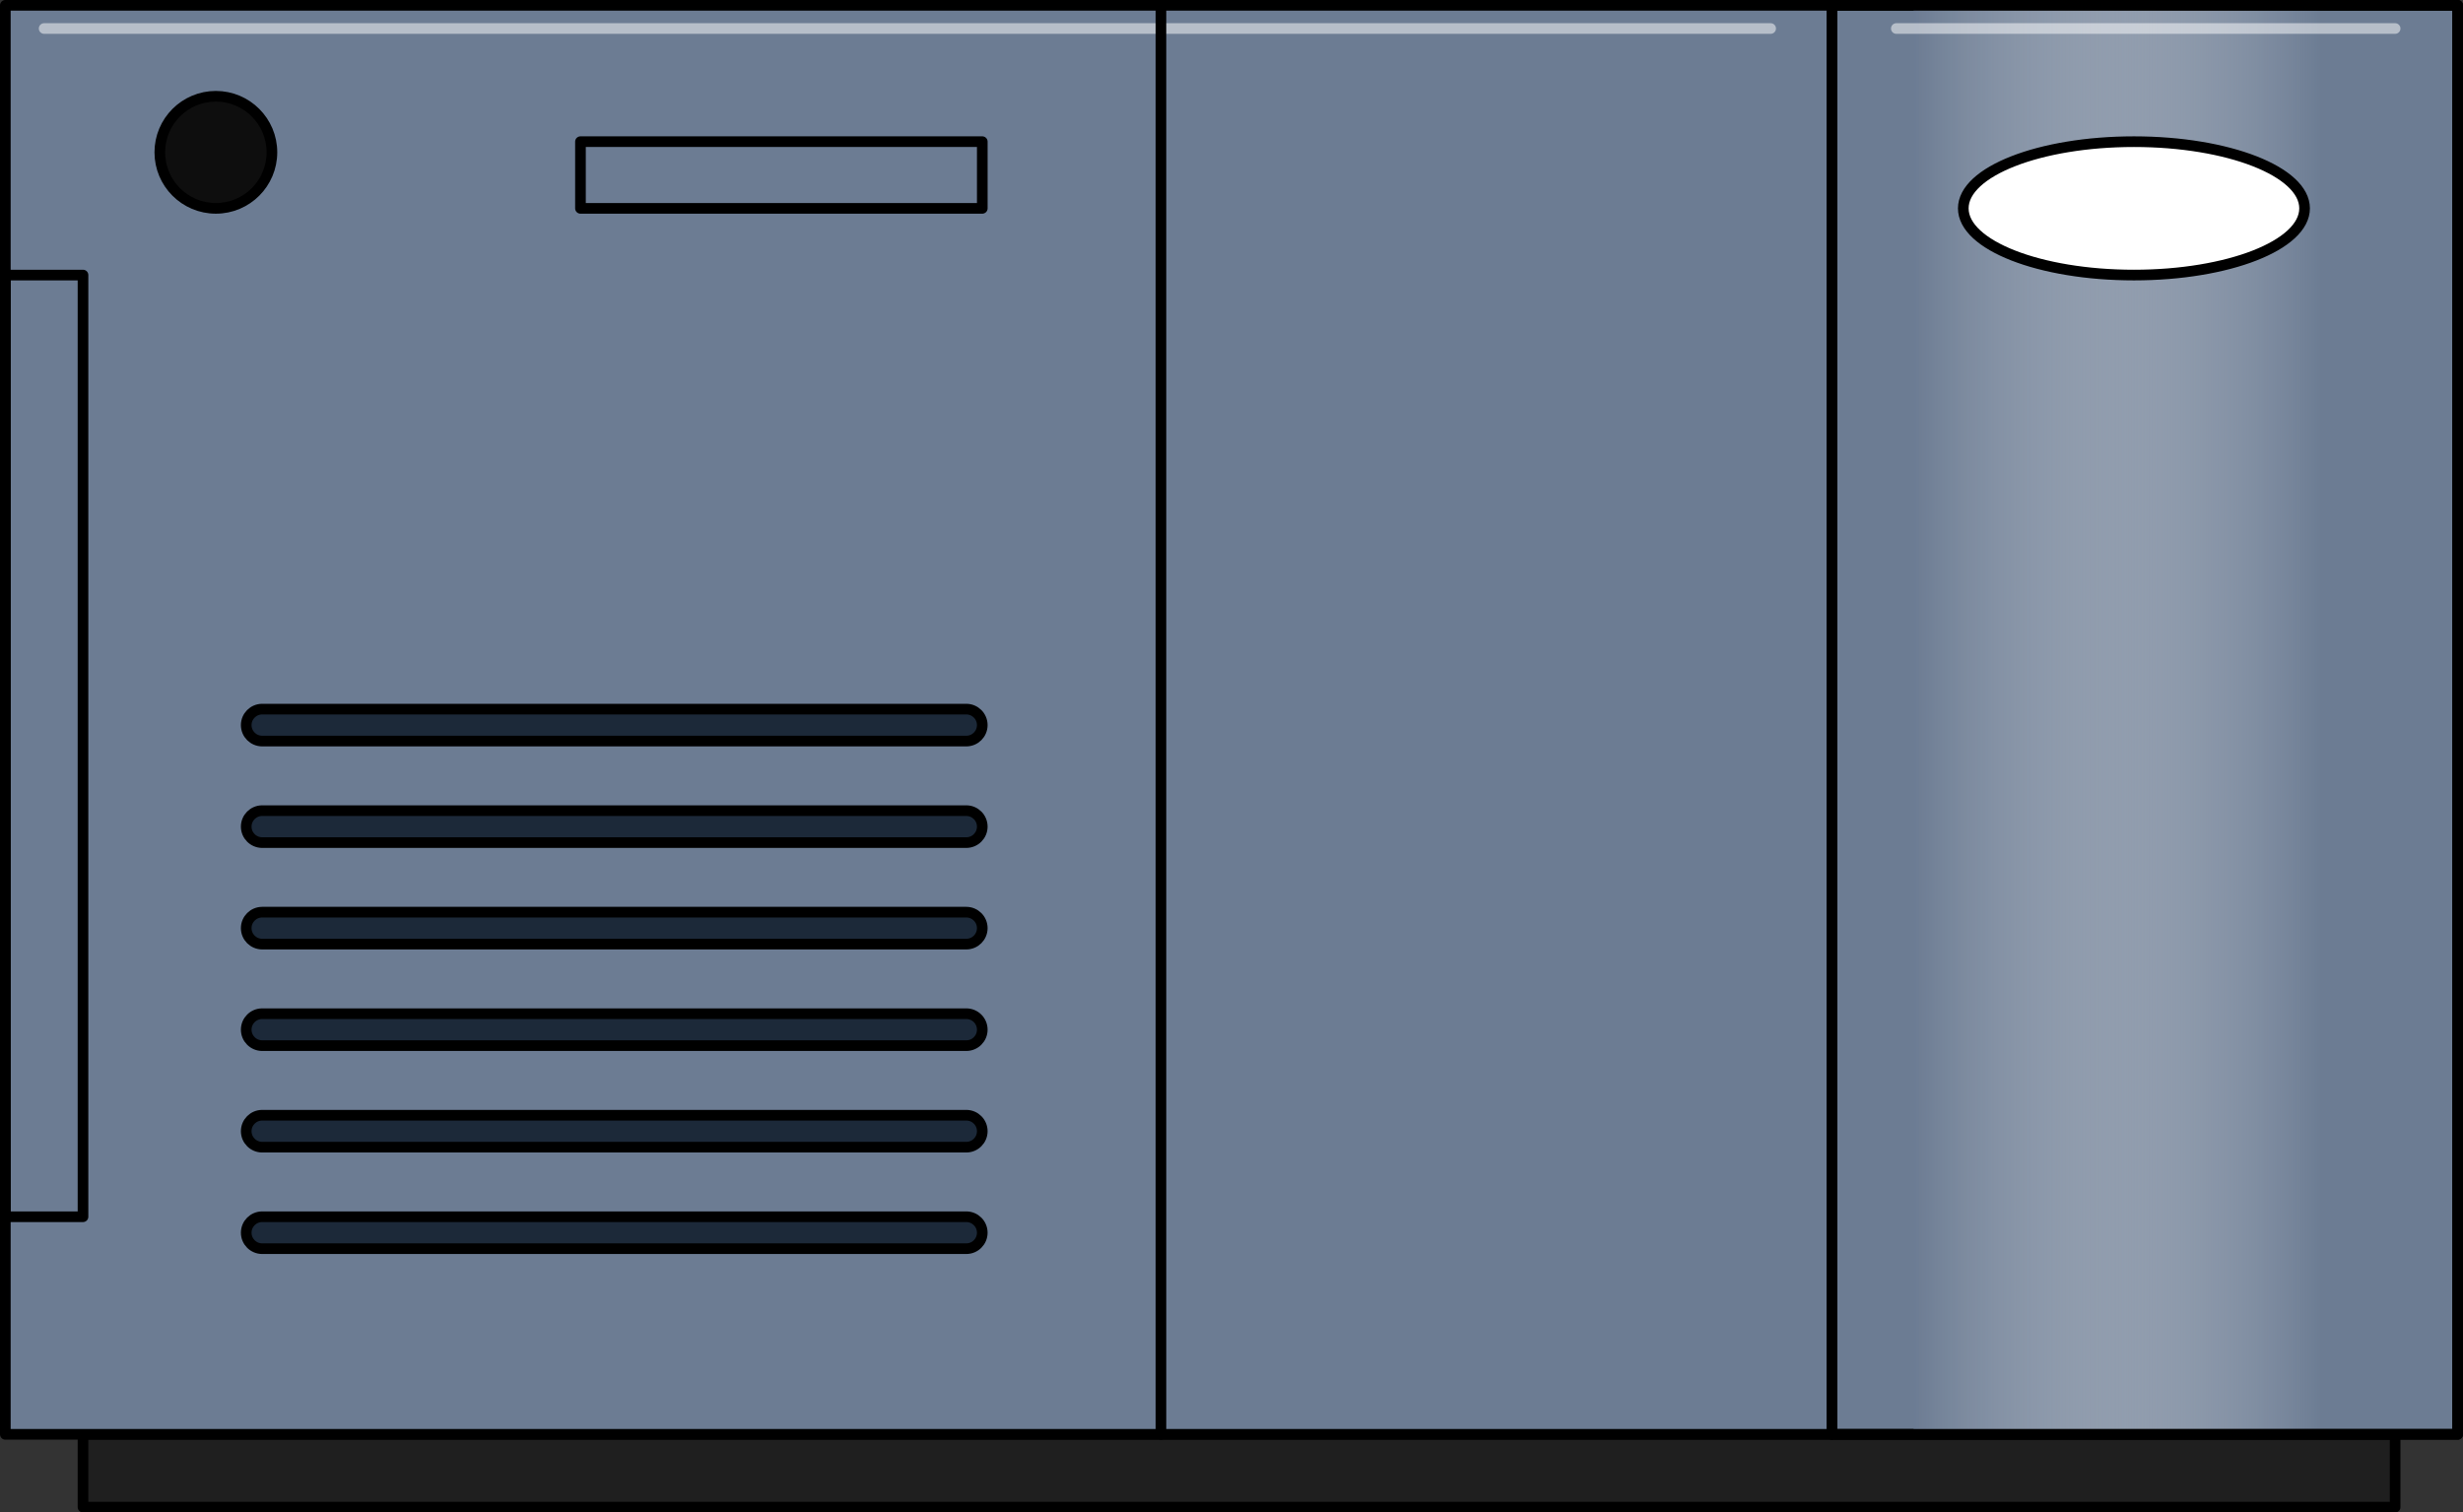 <?xml version="1.0" encoding="utf-8"?>
<!-- Generator: Adobe Illustrator 16.0.0, SVG Export Plug-In . SVG Version: 6.00 Build 0)  -->
<!DOCTYPE svg PUBLIC "-//W3C//DTD SVG 1.1//EN" "http://www.w3.org/Graphics/SVG/1.1/DTD/svg11.dtd">
<svg version="1.1" id="Layer_1" xmlns="http://www.w3.org/2000/svg" xmlns:xlink="http://www.w3.org/1999/xlink" x="0px" y="0px"
	 width="231.252px" height="142.033px" viewBox="0 0 231.252 142.033" enable-background="new 0 0 231.252 142.033"
	 xml:space="preserve">
<rect x="0" y="0" width="231.252" height="142.033" fill="#333333" stroke="none"/>
<g>
	
		<rect x="7.793" y="134.696" fill="#1F1F1F" stroke="#000000" stroke-linecap="round" stroke-linejoin="round" stroke-miterlimit="10" width="217.087" height="6.837"/>
	<g>
		<g>
			
				<rect x="0.5" y="0.5" fill="#6C7C93" stroke="#000000" stroke-linecap="round" stroke-linejoin="round" stroke-miterlimit="10" width="171.506" height="134.196"/>
			
				<rect x="0.5" y="25.83" fill="none" stroke="#000000" stroke-linecap="round" stroke-linejoin="round" stroke-miterlimit="10" width="7.293" height="88.431"/>
			
				<rect x="172.006" y="0.5" fill="#6C7C93" stroke="#000000" stroke-linecap="round" stroke-linejoin="round" stroke-miterlimit="10" width="58.746" height="134.196"/>
			<g>
				<linearGradient id="SVGID_1_" gradientUnits="userSpaceOnUse" x1="179.667" y1="67.598" x2="229.387" y2="67.598">
					<stop  offset="0" style="stop-color:#6C7C93"/>
					<stop  offset="0.77" style="stop-color:#FFFFFF;stop-opacity:0"/>
				</linearGradient>
				<rect x="179.667" y="0.5" fill="url(#SVGID_1_)" width="49.72" height="134.196"/>
			</g>
			
				<rect x="172.006" y="0.5" fill="none" stroke="#000000" stroke-linecap="round" stroke-linejoin="round" stroke-miterlimit="10" width="58.746" height="134.196"/>
			
				<ellipse fill="#FFFFFF" stroke="#000000" stroke-linecap="round" stroke-linejoin="round" stroke-miterlimit="10" cx="200.356" cy="19.567" rx="16.022" ry="6.263"/>
			<path opacity="0.5" fill="#FFFFFF" d="M166.247,3.178H4.145c-0.276,0-0.5-0.224-0.5-0.5s0.224-0.5,0.5-0.5h162.103
				c0.276,0,0.5,0.224,0.5,0.5S166.523,3.178,166.247,3.178z"/>
			<path opacity="0.5" fill="#FFFFFF" d="M224.88,3.178h-46.832c-0.276,0-0.5-0.224-0.5-0.5s0.224-0.5,0.5-0.5h46.832
				c0.276,0,0.5,0.224,0.5,0.5S225.156,3.178,224.88,3.178z"/>
		</g>
		<g>
			<path fill="#1C2939" stroke="#000000" stroke-linecap="round" stroke-linejoin="round" stroke-miterlimit="10" d="
				M90.727,117.261H24.618c-0.828,0-1.5-0.672-1.5-1.5s0.672-1.5,1.5-1.5h66.108c0.828,0,1.5,0.672,1.5,1.5
				S91.555,117.261,90.727,117.261z"/>
			<path fill="#1C2939" stroke="#000000" stroke-linecap="round" stroke-linejoin="round" stroke-miterlimit="10" d="
				M90.727,107.728H24.618c-0.828,0-1.5-0.672-1.5-1.5c0-0.829,0.672-1.5,1.5-1.5h66.108c0.828,0,1.5,0.671,1.5,1.5
				C92.227,107.056,91.555,107.728,90.727,107.728z"/>
			<path fill="#1C2939" stroke="#000000" stroke-linecap="round" stroke-linejoin="round" stroke-miterlimit="10" d="M90.727,98.194
				H24.618c-0.828,0-1.5-0.672-1.5-1.5c0-0.83,0.672-1.5,1.5-1.5h66.108c0.828,0,1.5,0.67,1.5,1.5
				C92.227,97.522,91.555,98.194,90.727,98.194z"/>
			<path fill="#1C2939" stroke="#000000" stroke-linecap="round" stroke-linejoin="round" stroke-miterlimit="10" d="M90.727,88.659
				H24.618c-0.828,0-1.5-0.671-1.5-1.5c0-0.828,0.672-1.5,1.5-1.5h66.108c0.828,0,1.5,0.672,1.5,1.5
				C92.227,87.988,91.555,88.659,90.727,88.659z"/>
			<path fill="#1C2939" stroke="#000000" stroke-linecap="round" stroke-linejoin="round" stroke-miterlimit="10" d="M90.727,79.126
				H24.618c-0.828,0-1.5-0.672-1.5-1.5s0.672-1.5,1.5-1.5h66.108c0.828,0,1.5,0.672,1.5,1.5S91.555,79.126,90.727,79.126z"/>
			<path fill="#1C2939" stroke="#000000" stroke-linecap="round" stroke-linejoin="round" stroke-miterlimit="10" d="M90.727,69.592
				H24.618c-0.828,0-1.5-0.671-1.5-1.5s0.672-1.5,1.5-1.5h66.108c0.828,0,1.5,0.671,1.5,1.5S91.555,69.592,90.727,69.592z"/>
		</g>
		
			<circle fill="#0E0E0E" stroke="#000000" stroke-linecap="round" stroke-linejoin="round" stroke-miterlimit="10" cx="20.268" cy="14.303" r="5.263"/>
		
			<line fill="none" stroke="#000000" stroke-linecap="round" stroke-linejoin="round" stroke-miterlimit="10" x1="109" y1="0.5" x2="109" y2="134.696"/>
		
			<rect x="54.5" y="13.303" fill="none" stroke="#000000" stroke-linecap="round" stroke-linejoin="round" stroke-miterlimit="10" width="37.727" height="6.263"/>
	</g>
</g>
</svg>
